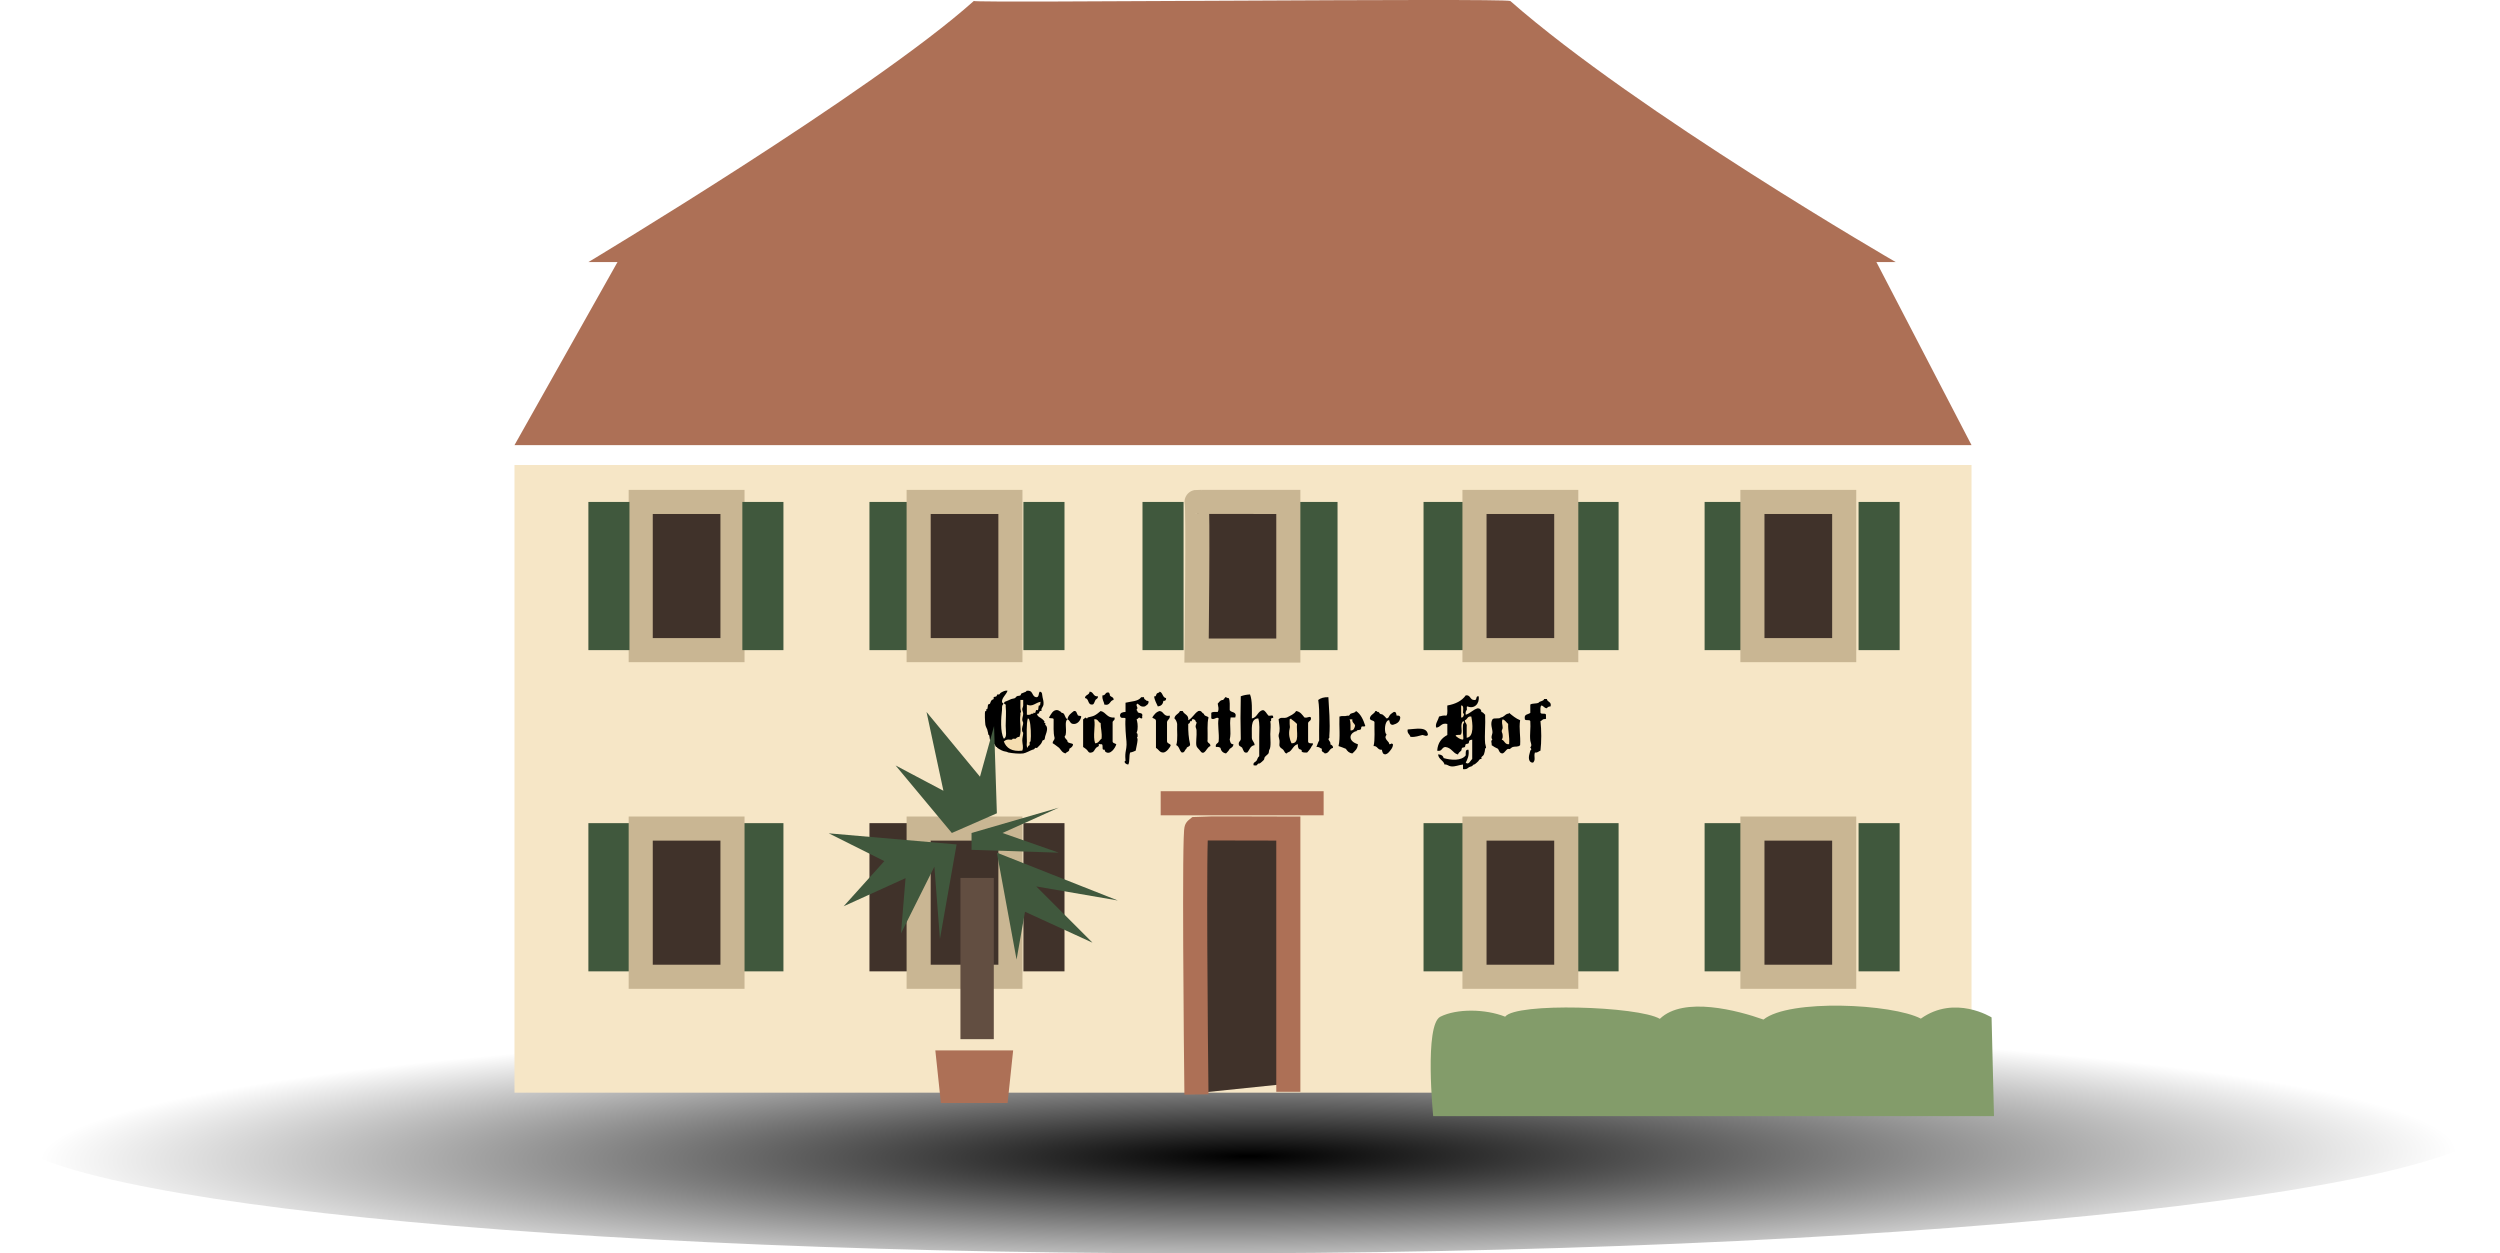 <?xml version="1.0" encoding="utf-8"?>
<!-- Generator: Adobe Illustrator 15.1.0, SVG Export Plug-In . SVG Version: 6.00 Build 0)  -->
<!DOCTYPE svg PUBLIC "-//W3C//DTD SVG 1.1//EN" "http://www.w3.org/Graphics/SVG/1.1/DTD/svg11.dtd">
<svg version="1.1" xmlns="http://www.w3.org/2000/svg" xmlns:xlink="http://www.w3.org/1999/xlink" x="0px" y="0px"
	 width="248.437px" height="124.552px" viewBox="13.851 4.058 248.437 124.552"
	 enable-background="new 13.851 4.058 248.437 124.552" xml:space="preserve">
<g id="Rathaus_Blieskastel">
</g>
<g id="Ebene_1">
	<g>
		
			<radialGradient id="SVGID_1_" cx="-722.763" cy="6838.357" r="79.639" gradientTransform="matrix(1.536 -0.006 1.000000e-04 0.169 1247.332 -1041.059)" gradientUnits="userSpaceOnUse">
			<stop  offset="0.006" style="stop-color:#000000"/>
			<stop  offset="0.982" style="stop-color:#000000;stop-opacity:0"/>
		</radialGradient>
		<path fill="url(#SVGID_1_)" d="M262.287,114.935c0.012,7.291-55.596,13.409-124.186,13.666
			c-68.622,0.268-124.237-5.445-124.251-12.738c-0.01-7.293,55.579-13.418,124.201-13.673
			C206.653,101.933,262.27,107.631,262.287,114.935z"/>
		<rect x="64.978" y="50.267" fill="#F6E6C6" width="144.792" height="62.375"/>
		<polygon fill="#AD7056" points="209.771,48.291 64.978,48.291 75.349,29.863 200.196,29.863 		"/>
		<path fill="#AD7056" d="M202.238,30.102H72.323c0,0,28.236-16.937,38.299-25.946c0.219,0.226,52.354-0.307,53.313,0
			C176.635,15.294,202.238,30.102,202.238,30.102z"/>
		<rect x="77.522" y="53.938" fill="#40322A" stroke="#C9B693" stroke-width="2.394" width="9.12" height="14.727"/>
		<g>
			<rect x="72.322" y="53.938" fill="#40583D" width="4.083" height="14.727"/>
			<rect x="87.622" y="53.938" fill="#40583D" width="4.083" height="14.727"/>
			<rect x="100.253" y="53.938" fill="#40583D" width="4.083" height="14.727"/>
			<rect x="115.553" y="53.938" fill="#40583D" width="4.082" height="14.727"/>
			<rect x="127.386" y="53.938" fill="#40583D" width="4.082" height="14.727"/>
			<rect x="142.686" y="53.938" fill="#40583D" width="4.082" height="14.727"/>
			<rect x="155.315" y="53.938" fill="#40583D" width="4.083" height="14.727"/>
			<rect x="170.615" y="53.938" fill="#40583D" width="4.083" height="14.727"/>
			<rect x="183.246" y="53.938" fill="#40583D" width="4.083" height="14.727"/>
			<rect x="198.546" y="53.938" fill="#40583D" width="4.082" height="14.727"/>
		</g>
		<g>
			<rect x="72.322" y="85.858" fill="#40583D" width="4.083" height="14.728"/>
			<rect x="87.622" y="85.858" fill="#40583D" width="4.083" height="14.728"/>
			<rect x="100.253" y="85.858" fill="#40322A" width="4.083" height="14.728"/>
			<rect x="115.553" y="85.858" fill="#40322A" width="4.082" height="14.728"/>
			<rect x="155.315" y="85.858" fill="#40583D" width="4.083" height="14.728"/>
			<rect x="170.615" y="85.858" fill="#40583D" width="4.083" height="14.728"/>
			<rect x="183.246" y="85.858" fill="#40583D" width="4.083" height="14.728"/>
			<rect x="198.546" y="85.858" fill="#40583D" width="4.082" height="14.728"/>
		</g>
		<rect x="105.141" y="53.938" fill="#40322A" stroke="#C9B693" stroke-width="2.394" width="9.12" height="14.727"/>
		<path fill="#40322A" stroke="#C9B693" stroke-width="2.394" d="M141.878,68.709h-9.118c0,0,0.17-14.641,0-14.771
			c-0.062-0.005,9.118,0,9.118,0V68.709z"/>
		<rect x="160.378" y="53.938" fill="#40322A" stroke="#C9B693" stroke-width="2.394" width="9.12" height="14.727"/>
		<rect x="187.997" y="53.938" fill="#40322A" stroke="#C9B693" stroke-width="2.394" width="9.121" height="14.727"/>
		<rect x="77.522" y="86.397" fill="#40322A" stroke="#C9B693" stroke-width="2.394" width="9.12" height="14.727"/>
		<rect x="105.141" y="86.397" fill="#40322A" stroke="#C9B693" stroke-width="2.394" width="9.12" height="14.727"/>
		<path fill="#40322A" d="M141.878,111.746l-9.118,0.942c0,0-0.315-26.103,0-26.291c0.178-0.029,9.118,0,9.118,0V111.746z"/>
		<path fill="none" stroke="#AD7056" stroke-width="2.394" d="M132.748,112.822c-0.052-4.059-0.267-26.257,0.012-26.425
			c0.178-0.029,9.118,0,9.118,0v26.156"/>
		<rect x="160.378" y="86.397" fill="#40322A" stroke="#C9B693" stroke-width="2.394" width="9.12" height="14.727"/>
		<rect x="187.997" y="86.397" fill="#40322A" stroke="#C9B693" stroke-width="2.394" width="9.121" height="14.727"/>
		<g>
			<path fill-rule="evenodd" clip-rule="evenodd" d="M113.424,74.624c0.026-0.212-0.045-0.4,0.092-0.55
				c0.154-0.156-0.085-0.115-0.092-0.274c-0.021-0.41,0.429-0.71,0.55-1.101c-0.265-0.047-0.445,0.082-0.642,0.184
				c-0.104,0.055-0.104,0.127-0.184,0.184c-0.04,0.029-0.138-0.021-0.183,0c-0.025,0.012-0.064,0.16-0.092,0.184
				c-0.068,0.055-0.207,0.031-0.275,0.092c-0.027,0.024,0.016,0.147,0,0.183c-0.011,0.024-0.16,0.066-0.184,0.092
				c-0.134,0.153-0.117,0.221-0.183,0.366c-0.016,0.032-0.162,0.054-0.184,0.092c-0.045,0.08-0.028,0.309-0.092,0.458
				c-0.004,0.011-0.081-0.009-0.091,0c-0.028,0.022,0.016,0.15,0,0.183c-0.006,0.012-0.08-0.008-0.091,0
				c-0.104,0.085-0.029,1.17,0,1.375c0.016,0.125,0.177,0.441,0.182,0.458c0.048,0.155,0.05,0.261,0.092,0.367
				c0.01,0.022-0.002,0.067,0,0.091c0.005,0.096,0.077,0.055,0.092,0.092c0.065,0.17,0.046,0.373,0.092,0.459
				c0.017,0.028,0.157,0.062,0.183,0.092c0.067,0.071,0.03,0.191,0.092,0.273c0.032,0.043,0.147,0.053,0.184,0.092
				c0.054,0.059,0.09,0.271,0.184,0.275c0.105,0.006,0.04,0.059,0.092,0.092c0.275,0.178,0.548,0.337,0.824,0.366
				c0.132,0.014,0.188,0.075,0.274,0.092c0.416,0.079,1.098,0.142,1.467,0.092c0.26-0.036,0.775-0.332,0.916-0.367
				c0.193-0.048,0.173-0.058,0.274-0.183c0.024-0.031,0.151,0.024,0.185,0c0.043-0.034,0.184-0.184,0.273-0.275
				c0.185-0.184,0.211-0.313,0.275-0.457c0.015-0.033,0.161-0.054,0.183-0.092c0.067-0.123,0.045-0.238,0.092-0.367
				c0.188-0.512,0.272-0.877,0-1.1c-0.025-0.021,0.017-0.15,0-0.184c-0.006-0.011-0.081,0.01-0.092,0
				c-0.029-0.023,0.021-0.149,0-0.183c-0.024-0.036-0.145-0.146-0.183-0.184c-0.193-0.192-0.519-0.238-0.549-0.55
				c0.313,0.069,0.116-0.372,0.458-0.275c-0.11-0.22,0.152-0.406,0.182-0.641c0.034-0.263-0.037-0.504-0.091-0.732
				c-0.059-0.245,0.004-0.521-0.275-0.551c-0.156,0.148-0.035,0.576-0.365,0.551c-0.4-0.059-0.311-0.607-0.733-0.643
				c-0.06,0.012-0.126-0.014-0.184,0c-0.083,0.021-0.054,0.074-0.092,0.092c-0.181,0.087-0.279,0.104-0.458,0.184
				c-0.033,0.015-0.053,0.162-0.092,0.184c-0.125,0.068-0.243,0.029-0.366,0.092c-0.05,0.025-0.124,0.156-0.184,0.183
				c-0.131,0.057-0.272,0.052-0.365,0.092c-0.206,0.088-0.412,0.198-0.644,0.275c-0.18,0.198,0.043,0.233,0.093,0.274
				c0.019,0.016-0.003,0.156,0,0.184c0.071,0.601-0.002,1.26,0,1.924c0.001,0.528,0.156,1.151-0.184,1.283
				C113.229,76.814,113.333,75.351,113.424,74.624z M121.669,73.432c0.433,0.027,0.231,0.686,0.734,0.642
				c0.188-0.025,0.182-0.244,0.273-0.366c0.029-0.216,0.318-0.171,0.276-0.458c-0.492,0.063-0.402-0.454-0.825-0.459
				C122.117,73.147,121.679,73.075,121.669,73.432z M128.816,72.974c-0.08,0.072-0.065,0.361-0.274,0.275
				c0.041,0.417,0.235,0.681,0.366,1.008c0.333-0.033,0.516-0.217,0.55-0.55c0.2,0.017,0.29-0.075,0.274-0.275
				c-0.375-0.052-0.309-0.546-0.642-0.642C129.062,72.916,128.896,72.902,128.816,72.974z M124.144,73.158
				c0.004-0.127-0.043-0.201-0.092-0.275c-0.402-0.096-0.301,0.311-0.641,0.275c-0.062,0.428,0.144,0.589,0.183,0.916
				c0.607,0.149,0.512-0.405,0.916-0.458C124.549,73.302,124.235,73.341,124.144,73.158z M137.153,73.25
				c-0.036,1.655-0.038,2.666,0,4.215c0.01,0.283-0.287,0.262-0.182,0.641c0.082,0.162,0.336,0.151,0.365,0.367
				c0.103,0.171,0.109,0.441,0.459,0.366c0.235-0.253,0.299-0.679,0.732-0.733c-0.013-0.323-0.262-0.41-0.274-0.732
				c0.032-0.823-0.191-1.902,0.641-1.924c0.162,0.541,0.093,1.146,0.093,1.832c0,0.627,0,1.315,0,1.924
				c-0.172,0.129-0.162,0.291-0.275,0.459c-0.081,0.119-0.389,0.162-0.275,0.458c0.086-0.021,0.191,0.024,0.275,0
				c0.031-0.01,0.142-0.161,0.183-0.185c0.019-0.01,0.071,0.002,0.093,0c0.103-0.004,0.454-0.361,0.457-0.365
				c0.058-0.078,0.042-0.206,0.093-0.275c0.086-0.119,0.323-0.29,0.365-0.366c0.072-0.127,0.025-0.267,0.092-0.367
				c0.191-0.286,0.087-1.083,0.092-1.558c0.006-0.465,0.074-0.888,0-1.282c0.156,0.015,0.035-0.185,0.092-0.274
				c0.035-0.059,0.275,0.008,0.184-0.184c0.016-0.199-0.326-0.041-0.459-0.092c-0.203-0.203-0.299-0.505-0.55-0.55
				c-0.544,0.097-0.539,0.743-1.099,0.825c-0.006-0.85,0.058-1.769-0.184-2.383C137.723,73.085,137.418,73.148,137.153,73.25z
				 M159.51,73.158c-0.393,0.555-1.025,0.867-1.832,1.008c-0.03,0.337,0.078,0.811-0.091,1.008c-0.315-0.04-0.515,0.036-0.734,0.092
				c-0.087,0.393-0.419,0.744-0.274,1.1c0.457-0.031,0.469-0.51,1.1-0.367c0,0.367,0,0.732,0,1.1
				c-0.562,0.293-0.951,0.76-1.007,1.558c0.516,0.12,0.43-0.363,0.824-0.366c0.614,0.088,0.722,0.59,1.191,0.732
				c0.092,0.02,0.06-0.045,0.092-0.091c0.104-0.157,0.187-0.172,0.273-0.275c0.06-0.069,0.029-0.204,0.093-0.274
				c0.056-0.063,0.218-0.031,0.273-0.092c0.067-0.071,0.02-0.211,0.092-0.275c0.075-0.064,0.207-0.022,0.275-0.092
				c0.062-0.062,0.03-0.213,0.092-0.273c0.061-0.062,0.17-0.075,0.275-0.092c0,0.641,0,1.282,0,1.924
				c-0.186,0.145-0.334,0.629-0.643,0.365c0.169-0.35,0.358-0.68,0.275-1.282c-0.328-0.053-0.277,0.271-0.275,0.55
				c-0.414,0.563-1.449,0.499-2.198,0.275c-0.057-0.249-0.252-0.359-0.55-0.367c0.047,0.504,0.527,0.572,0.642,1.008
				c0.254-0.041,0.39,0.155,0.641,0.184c0.416,0.047,0.772-0.144,1.192-0.184c0,0.152,0,0.306,0,0.459
				c0.26,0.029,0.393-0.03,0.457-0.092c0.091-0.086,0.303-0.18,0.367-0.184c0.131-0.007,0.152-0.177,0.274-0.184
				c0.112-0.006,0.458-0.373,0.458-0.365c0.007-0.113,0.116-0.131,0.184-0.184c0.02-0.016,0.073,0.016,0.091,0
				c0.031-0.025-0.027-0.154,0-0.184c0.165-0.177,0.221-0.148,0.276-0.366c0.042-0.169,0.079-0.239,0.092-0.458
				c0.002-0.06,0.092-0.102,0.09-0.092c0.01-0.118-0.079-0.324-0.09-0.459c-0.071-0.836,0.051-1.884,0-2.84
				c-0.124-0.091-0.182-0.248-0.368-0.275c-0.012-0.232-0.133-0.354-0.366-0.365c-0.479,0.131-0.723,0.497-1.191,0.641
				c-0.061-0.268,0.051-0.424,0.092-0.458c0.077-0.063-0.079-0.395,0.092-0.366c0.634,0.273,1.212-0.237,1.1-1.008
				c-0.351-0.076-0.107,0.441-0.458,0.366C159.912,73.611,160.002,73.094,159.51,73.158z M127.717,73.616
				c-0.115-0.038-0.188-0.118-0.183-0.274c-0.092,0-0.184,0-0.275,0c-0.313,0.439-1.011,0.408-1.559,0.549c0,0.306,0,0.611,0,0.916
				c-0.288,0.018-0.545,0.064-0.549,0.367c0.06,0.385,0.416,0.124,0.549,0.275c-0.062,0.707,0.046,1.832,0.093,2.29
				c0.046,0.451-0.059,0.882-0.093,1.1c-0.041,0.269-0.022,0.62,0,0.825c0-0.014-0.091,0.027-0.091,0.092
				c0,0.148,0.208,0.289,0.367,0.273c0.163-0.294,0.053-0.862,0.183-1.19c0.214-0.03,0.379-0.11,0.55-0.184
				c0.062-0.367,0.158-0.696,0.183-1.007c0.029-0.348-0.136-0.256,0-0.367c0.021-0.017,0.002-0.244,0-0.275
				c-0.001-0.047-0.091-0.117-0.091-0.091c0.002-0.113,0.074-0.19,0.091-0.367c0.044-0.438-0.013-0.744-0.091-1.008
				c0.13-0.023,0.155-0.149,0.274-0.183c-0.022,0.006,0.378,0.264,0.275-0.092c0.141-0.447-0.336-0.275-0.459-0.459
				c0.049-0.081-0.089-0.166-0.091-0.183c-0.013-0.079,0.092-0.179,0.091-0.183c-0.01-0.146-0.216-0.355,0-0.459
				c0.212,0.125,0.304,0.369,0.734,0.275c0.156-0.118,0.36-0.189,0.366-0.458C127.99,73.648,127.738,73.748,127.717,73.616z
				 M135.597,73.342c-0.021,0.13-0.151,0.154-0.184,0.274c-0.31-0.005-0.397,0.214-0.55,0.366c0.045,0.328,0.149,0.529,0,0.824
				c-0.243,0.002-0.522-0.034-0.642,0.093c0,0.183,0,0.366,0,0.55c0.256,0.224,0.545-0.224,0.733,0c-0.139,0.629,0.081,1.44,0,2.29
				c-0.051,0.224-0.354,0.195-0.275,0.55c0.213-0.029,0.353,0.015,0.459,0.092c0.055,0.312,0.237,0.495,0.55,0.55
				c0.137-0.138,0.274-0.276,0.366-0.458c0.158-0.118,0.36-0.189,0.366-0.459c-0.288,0.014-0.314-0.234-0.366-0.457
				c0.186-0.803-0.058-1.435,0.092-2.199c0.152,0,0.306,0,0.459,0c0.205-0.635-0.414-0.442-0.551-0.733
				c-0.004-0.423,0.041-0.896-0.092-1.191C135.789,73.453,135.761,73.33,135.597,73.342z M144.85,73.616
				c0.185,1.19,0.054,2.696,0.092,4.032c-0.122,0.182-0.174,0.436-0.273,0.641c0.288-0.044,0.358,0.131,0.549,0.184
				c-0.097,0.341,0.193,0.295,0.275,0.458c0.466,0.009,0.429-0.487,0.824-0.55c0.016-0.229-0.142-0.287-0.274-0.367
				c0.108-0.188-0.163-0.329-0.184-0.549c0.004,0.039,0.085-0.064,0.092-0.092c0.015-0.057-0.005-0.126,0-0.184
				c0.106-1.266-0.041-2.861-0.092-3.848C145.419,73.328,145.09,73.428,144.85,73.616z M167.572,73.524c-0.091,0-0.183,0-0.273,0
				c-0.065,0.241-0.431,0.181-0.55,0.366c-0.216,0.12-0.633,0.039-0.825,0.184c0,0.275,0,0.55,0,0.825
				c-0.196,0.169-0.623,0.109-0.549,0.55c-0.044,0.316,0.496,0.052,0.549,0.274c0.055,0.707-0.072,1.307,0,1.925
				c0.02,0.157,0.136,0.373,0.092,0.549c-0.006,0.023-0.093,0.133-0.092,0.092c-0.003,0.119,0.117,0.124,0.092,0.274
				c0-0.003-0.077,0.044-0.092,0.092c-0.044,0.145-0.062,0.272-0.092,0.366c-0.104,0.348-0.062,0.846,0.366,0.824
				c0.302-0.299,0.042-0.609,0.185-1.007c0.288,0.044,0.357-0.131,0.55-0.184c0.106-0.886,0.106-2.046,0-2.932
				c0.121-0.039,0.165-0.128,0.274-0.184c0.118-0.06,0.337,0.052,0.274-0.183c0-0.092,0-0.184,0-0.275
				c-0.052-0.223-0.593,0.043-0.549-0.275c0-0.242-0.035-0.523,0.091-0.641c0.237,0.036,0.276,0.273,0.549,0.275
				c0.062-0.123,0.197-0.172,0.367-0.184C168.059,73.771,167.612,73.851,167.572,73.524z M119.929,75.54
				c0.289,0.126,0.229,0.406,0.55,0.458c0.411,0.066,0.744-0.311,0.824-0.732c-0.056-0.127-0.353-0.014-0.366-0.184
				c-0.108-0.137-0.079-0.409-0.366-0.367C120.301,74.933,119.994,75.117,119.929,75.54z M119.929,77.739
				c0.025-0.155-0.238-0.248-0.275-0.458c-0.014-0.083,0.078-0.118,0.092-0.184c0.135-0.619-0.142-1.32,0.184-1.558
				c-0.312-0.161-0.223-0.624-0.549-0.641c-0.104-0.006-0.043-0.063-0.093-0.093c-0.238-0.142-0.296-0.195-0.458-0.183
				c-0.358,0.028-0.516,0.379-0.732,0.733c0.056,0.158,0.435-0.008,0.458,0.183c0.01,0.631-0.05,1.332,0.092,1.833
				c0.023,0.268-0.207,0.281-0.184,0.549c0.237,0.129,0.423,0.311,0.642,0.459c0.185,0.212,0.305,0.489,0.641,0.55
				c0.093-0.183,0.405-0.145,0.366-0.458c0.158-0.118,0.36-0.189,0.367-0.459C120.33,77.886,120.005,77.937,119.929,77.739z
				 M123.228,74.715c-0.191,0.154-0.398,0.342-0.642,0.459c-0.187,0.09-0.46,0.127-0.641,0.184
				c-0.047,0.014,0.017,0.092-0.093,0.092c-0.031,0-0.139-0.082-0.092-0.092c-0.129,0.026-0.154,0.148-0.274,0.183
				c0,0.917,0,1.833,0,2.749c0.142,0.082,0.245,0.173,0.366,0.274c0.127,0.106,0.164,0.363,0.458,0.275
				c0.27-0.039,0.306-0.304,0.458-0.458c0.075-0.076,0.195-0.111,0.274-0.184c0.033-0.027-0.027-0.15,0-0.184
				c0.041-0.045,0.226,0.037,0.276,0c0.206,0.039,0.001,0.486,0.183,0.55c0.182-0.069,0.125,0.133,0.184,0.184
				c0.478,0.417,1.006-0.368,1.099-0.733c-0.136-0.107-0.408-0.078-0.366-0.365c0-0.581,0-1.162,0-1.742
				c-0.044-0.289,0.282-0.207,0.185-0.549C123.845,75.442,123.782,74.834,123.228,74.715z M129.091,74.715
				c-0.363,0.096-0.55,0.365-0.733,0.643c0.108,0.137,0.382,0.107,0.367,0.366c0,0.886,0,1.771,0,2.657
				c0.312,0.181,0.351,0.467,0.733,0.458c0.302-0.007,0.694-0.53,0.733-0.733c-0.093-0.182-0.405-0.145-0.367-0.457
				c0-0.611,0-1.223,0-1.834c0.041-0.264,0.324-0.286,0.275-0.641C129.468,75.316,129.536,74.76,129.091,74.715z M131.382,74.715
				c-0.092,0-0.184,0-0.274,0c-0.116,0.312-0.508,0.348-0.55,0.734c0.146,0.128,0.233,0.315,0.273,0.549
				c-0.036,0.695,0.092,1.557-0.091,2.107c0.307,0.121,0.306,0.551,0.55,0.733c0.313,0.038,0.276-0.274,0.458-0.366
				c0.011-0.264,0.392-0.159,0.366-0.459c-0.143-0.589-0.198-1.267-0.183-2.016c0.115-0.037,0.188-0.117,0.183-0.274
				c0.297,0.113,0.07-0.297,0.367-0.184c0.075,0.021,0.179,0.101,0.184,0.184c0.003,0.076,0.089,0.079,0.091,0.091
				c0.028,0.145-0.108,0.302-0.091,0.459c0.015,0.129,0.077,0.176,0.091,0.366c0.041,0.548-0.096,1.243,0,1.558
				c0.039,0.126,0.185,0.269,0.275,0.366c0.113,0.122,0.234,0.388,0.458,0.275c0.261-0.167,0.334-0.521,0.642-0.642
				c0.035-0.34-0.372-0.239-0.275-0.641c0.023-0.741-0.067-1.596,0.093-2.199c-0.118-0.158-0.438-0.113-0.459-0.367
				c-0.225-0.051-0.195-0.354-0.55-0.275c-0.409,0.234-0.582,0.702-1.008,0.918C132.009,75.066,131.513,75.073,131.382,74.715z
				 M143.476,75.357c-0.219-0.271-0.4-0.576-0.824-0.643c-0.192,0.327-0.582,0.457-0.916,0.643
				c-0.402,0.123-0.564-0.083-0.825,0.183c0.031,0.391,0.14,0.751,0.092,1.19c-0.018,0.171-0.094,0.285-0.092,0.459
				c0.002,0.129,0.069,0.257,0.092,0.459c0.023,0.211-0.039,0.438,0,0.549c0.072,0.198,0.244,0.24,0.366,0.366
				c0.136,0.142,0.141,0.371,0.367,0.367c0.032-0.12,0.19-0.118,0.275-0.184c0.305-0.239,0.405-0.66,0.824-0.733
				c-0.03,0.213,0.015,0.352,0.092,0.459c0.086,0.098,0.338,0.027,0.274,0.274c0.108,0.106,0.324,0.104,0.55,0.092
				c0.205-0.214,0.356-0.423,0.459-0.642c0.024-0.053,0.162-0.115,0.092-0.275c-0.229,0.014-0.445,0.018-0.459-0.183
				c0-0.61,0-1.222,0-1.833c0.051-0.223,0.354-0.195,0.274-0.549C143.965,75.195,143.811,75.438,143.476,75.357z M148.607,74.715
				c-0.136,0.217-0.371,0.178-0.55,0.275c-0.078,0.043-0.088,0.243-0.275,0.184c-0.401,0.106-0.472-0.025-0.824,0.092
				c-0.047,0.959,0.104,2.119-0.091,2.932c0.263,0.073,0.485,0.186,0.732,0.275c0.139,0.228,0.313,0.418,0.642,0.458
				c0.249-0.239,0.529-0.448,0.549-0.917c-0.482-0.146-0.75-0.418-0.732-0.732c0.016-0.296,0.358-0.539,0.55-0.551
				c0.098-0.004,0.052-0.074,0.091-0.091c0.134-0.054,0.251-0.02,0.367-0.092c0.069-0.042,0.033-0.226,0.091-0.274
				c0.091-0.076,0.338,0.042,0.367-0.092C149.326,75.584,149.088,75.028,148.607,74.715z M151.265,75.082
				c-0.076-0.057-0.206-0.045-0.275-0.092c-0.079-0.054-0.087-0.232-0.274-0.184c-0.021-0.07-0.077-0.105-0.185-0.092
				c-0.115,0.312-0.508,0.348-0.55,0.734c0.029,0.247,0.388,0.164,0.458,0.365c-0.025,0.798,0.075,1.725-0.091,2.383
				c0.421-0.022,0.38,0.415,0.825,0.366c0.052,0.224,0.078,0.472,0.366,0.458c0.204-0.043,0.342-0.218,0.459-0.366
				c0.12-0.153,0.297-0.358,0.274-0.642c-0.183-0.152-0.117,0.009-0.367,0c0.013-0.246-0.274-0.303-0.366-0.641
				c-0.044-0.16,0.102-0.211,0.092-0.367c0.001,0.023-0.081-0.056-0.092-0.091c-0.152-0.504,0.013-1.331,0.366-1.282
				c0.052,0.223,0.079,0.471,0.367,0.457c0.382-0.107,0.701-0.275,0.731-0.732c-0.021-0.162-0.156-0.209-0.365-0.184
				c-0.039-0.176-0.033-0.395-0.274-0.367c-0.113,0.074-0.271,0.176-0.366,0.275c-0.107,0.111-0.146,0.389-0.367,0.367
				C151.521,75.315,151.404,75.186,151.265,75.082z M163.817,74.899c-0.021,0.071-0.077,0.106-0.185,0.091
				c-0.237,0.1-0.34,0.332-0.641,0.367c-0.147,0.188-0.677-0.004-0.825,0.183c-0.256,0.446,0,0.933,0,1.283
				c0,0.147-0.082,0.306-0.092,0.458c-0.017,0.291,0.171,0.228,0,0.367c-0.074,0.061,0.058,0.373,0,0.457
				c0.195,0.143,0.409,0.264,0.643,0.367c0.116,0.188,0.145,0.464,0.457,0.458c0.241-0.095,0.309-0.363,0.55-0.458
				c0.186,0.112,0.284-0.131,0.459-0.184c0.236-0.072,0.565,0.027,0.732-0.184c0.056-0.973-0.137-1.645,0-2.473
				C164.48,75.457,164.153,75.174,163.817,74.899z M153.738,76.548c-0.077,0.414,0.214,0.458,0.274,0.733
				c0.512,0.053,0.811-0.106,1.191-0.184c0.214,0.029,0.378,0.18,0.55,0C155.676,76.203,154.536,76.512,153.738,76.548z"/>
			<path fill-rule="evenodd" clip-rule="evenodd" fill="#F5DDB0" d="M115.256,73.616c0.092,0,0.184,0,0.275,0
				c-0.015,0.186,0.019,0.364,0,0.55c-0.018,0.172-0.093,0.258-0.092,0.366c0.001,0.171,0.094,0.298,0.092,0.458
				c-0.005,0.199-0.08,0.34-0.092,0.55c-0.011,0.201,0.086,0.234,0.092,0.366c0.009,0.235-0.181,0.449-0.092,0.824
				c0.017,0.074,0.094,0.093,0.092,0.185c-0.005,0.228-0.095,0.484-0.092,0.733c0.002,0.322,0.149,0.674,0,1.007
				c-1.03,0.114-1.585-0.247-1.833-0.916c0.164-0.102,0.165-0.148,0.367-0.183c0.146-0.025,0.315,0.036,0.458,0
				c0.022-0.006,0.008-0.088,0.091-0.092c0.035-0.002,0.257,0.023,0.276,0c0.028-0.036,0.142-0.195,0.365-0.184
				c0.247-0.658-0.025-1.372,0.092-2.199c0.004-0.027-0.02-0.168,0-0.183c0.115-0.095,0.027-0.156,0-0.458
				c-0.02-0.223,0.017-0.361,0-0.551C115.256,73.8,115.256,73.708,115.256,73.616z"/>
			<path fill-rule="evenodd" clip-rule="evenodd" fill="#F5DDB0" d="M117.271,73.8c-0.059,0.077-0.018,0.308-0.092,0.366
				c-0.009,0.008-0.087-0.011-0.092,0c-0.054,0.13-0.034,0.383-0.091,0.458c-0.022,0.03-0.159-0.029-0.183,0
				c-0.032,0.038-0.057,0.247-0.093,0.275c-0.033,0.024-0.158-0.03-0.184,0c-0.008,0.011,0.012,0.086,0,0.091
				c-0.033,0.016-0.161-0.026-0.183,0c-0.034,0.043-0.189,0.153-0.458,0.092c0-0.336,0-0.672,0-1.008
				C116.453,74.357,116.779,73.858,117.271,73.8z"/>
			<path fill-rule="evenodd" clip-rule="evenodd" fill="#F5DDB0" d="M159.052,74.166c0.306-0.047,0.185,0.531,0.185,0.733
				c-0.001,0.017,0.113,0.093,0.091,0.183c-0.001,0.004-0.062,0.334-0.275,0.275C159.052,74.96,159.052,74.563,159.052,74.166z"/>
			<path fill-rule="evenodd" clip-rule="evenodd" fill="#F5DDB0" d="M160.061,75.265c0.131,0.662,0.3,2.039-0.459,2.107
				c0-0.367,0-0.733,0-1.1c0.061-0.335-0.197-0.352-0.184-0.641C159.685,75.562,159.657,75.198,160.061,75.265z"/>
			<path fill-rule="evenodd" clip-rule="evenodd" fill="#F5DDB0" d="M115.989,75.449c0.149,0.027,0.139,0.132,0.183,0.274
				c0.103,0.329,0.168,1.423,0.092,2.016c0,0.001-0.087,0.025-0.092,0.092c-0.005,0.091,0.005,0.183,0,0.274
				c-0.112,0.041-0.188,0.117-0.183,0.275c-0.177-0.145-0.088-0.402-0.092-0.642C115.888,77.125,115.834,76.015,115.989,75.449z"/>
			<path fill-rule="evenodd" clip-rule="evenodd" fill="#F5DDB0" d="M142.742,75.998c-0.09,0.734,0.31,1.957-0.549,1.924
				c-0.176-0.373-0.317-0.898-0.183-1.465c0.048-0.205,0.016-0.104,0-0.459c-0.007-0.151,0.004-0.305,0-0.458
				c0.081-0.056,0.163-0.11,0.183,0C142.398,75.672,142.571,75.835,142.742,75.998z"/>
			<path fill-rule="evenodd" clip-rule="evenodd" fill="#F5DDB0" d="M147.965,75.54c0.093,0,0.186,0,0.276,0
				c-0.05,0.354,0.232,0.378,0.274,0.642c-0.076,0.23-0.12,0.491-0.458,0.458C148.059,76.241,148.087,75.814,147.965,75.54z"/>
			<path fill-rule="evenodd" clip-rule="evenodd" fill="#F5DDB0" d="M163.175,75.54c0.261,0.075,0.361,0.312,0.55,0.458
				c-0.031,0.734,0.163,1.242,0.093,2.016c-0.446,0.049-0.429-0.365-0.733-0.457c0.108-0.162,0.102-0.25,0.091-0.459
				c-0.008-0.186-0.089-0.246-0.091-0.367c-0.003-0.163,0.092-0.192,0.091-0.365C163.175,76.07,163.033,75.791,163.175,75.54z"/>
			<path fill-rule="evenodd" clip-rule="evenodd" fill="#F5DDB0" d="M159.236,75.723c0.262,0.075,0.018,0.177,0,0.366
				c-0.022,0.223-0.008,0.53,0,0.825c0.006,0.269,0.079,0.54,0,0.642c-0.343-0.024-0.521-0.213-0.734-0.367
				c0.039-0.205,0.486-0.002,0.55-0.184C159.209,76.611,158.918,76.072,159.236,75.723z"/>
			<path fill-rule="evenodd" clip-rule="evenodd" fill="#F5DDB0" d="M122.586,75.54c0.403-0.067,0.375,0.297,0.642,0.366
				c-0.003,0.553,0.155,0.943,0.092,1.559c-0.219,0.147-0.284,0.45-0.643,0.457C122.431,77.171,122.734,76.238,122.586,75.54z"/>
		</g>
		<path fill="#839C6A" d="M156.274,114.976h55.729l-0.24-9.814c0,0-3.647-2.289-7.028,0.122c-2.839-1.481-13.065-1.981-15.639,0.093
			c-2.489-0.888-7.938-2.359-10.298-0.072c-2.159-1.266-14.304-1.641-15.373-0.214c-1.999-0.791-4.819-0.808-6.436,0
			C155.374,105.898,156.274,114.976,156.274,114.976z"/>
		<line fill="none" stroke="#AD7056" stroke-width="2.394" x1="129.194" y1="83.882" x2="145.387" y2="83.882"/>
		<g>
			<polygon fill="#AD7056" points="113.981,113.668 107.352,113.668 106.799,108.441 114.533,108.441 			"/>
			<rect x="109.295" y="91.302" fill="#624E41" width="3.314" height="16.022"/>
			<polygon fill="#40583D" points="108.913,87.973 96.207,86.869 101.731,89.631 97.689,94.118 103.84,91.322 103.389,96.812 
				106.705,90.183 107.257,97.365 			"/>
			<polygon fill="#40583D" points="108.441,86.835 102.85,80.125 107.603,82.64 105.925,74.813 111.236,81.244 112.635,76.211 
				112.915,84.878 			"/>
			<polygon fill="#40583D" points="112.914,88.793 124.937,93.545 116.829,92.147 122.42,97.739 115.71,94.663 114.872,99.416 			
				"/>
			<polygon fill="#40583D" points="110.398,86.835 119.065,84.318 113.474,86.835 119.065,88.793 110.398,88.511 			"/>
		</g>
	</g>
</g>
</svg>
